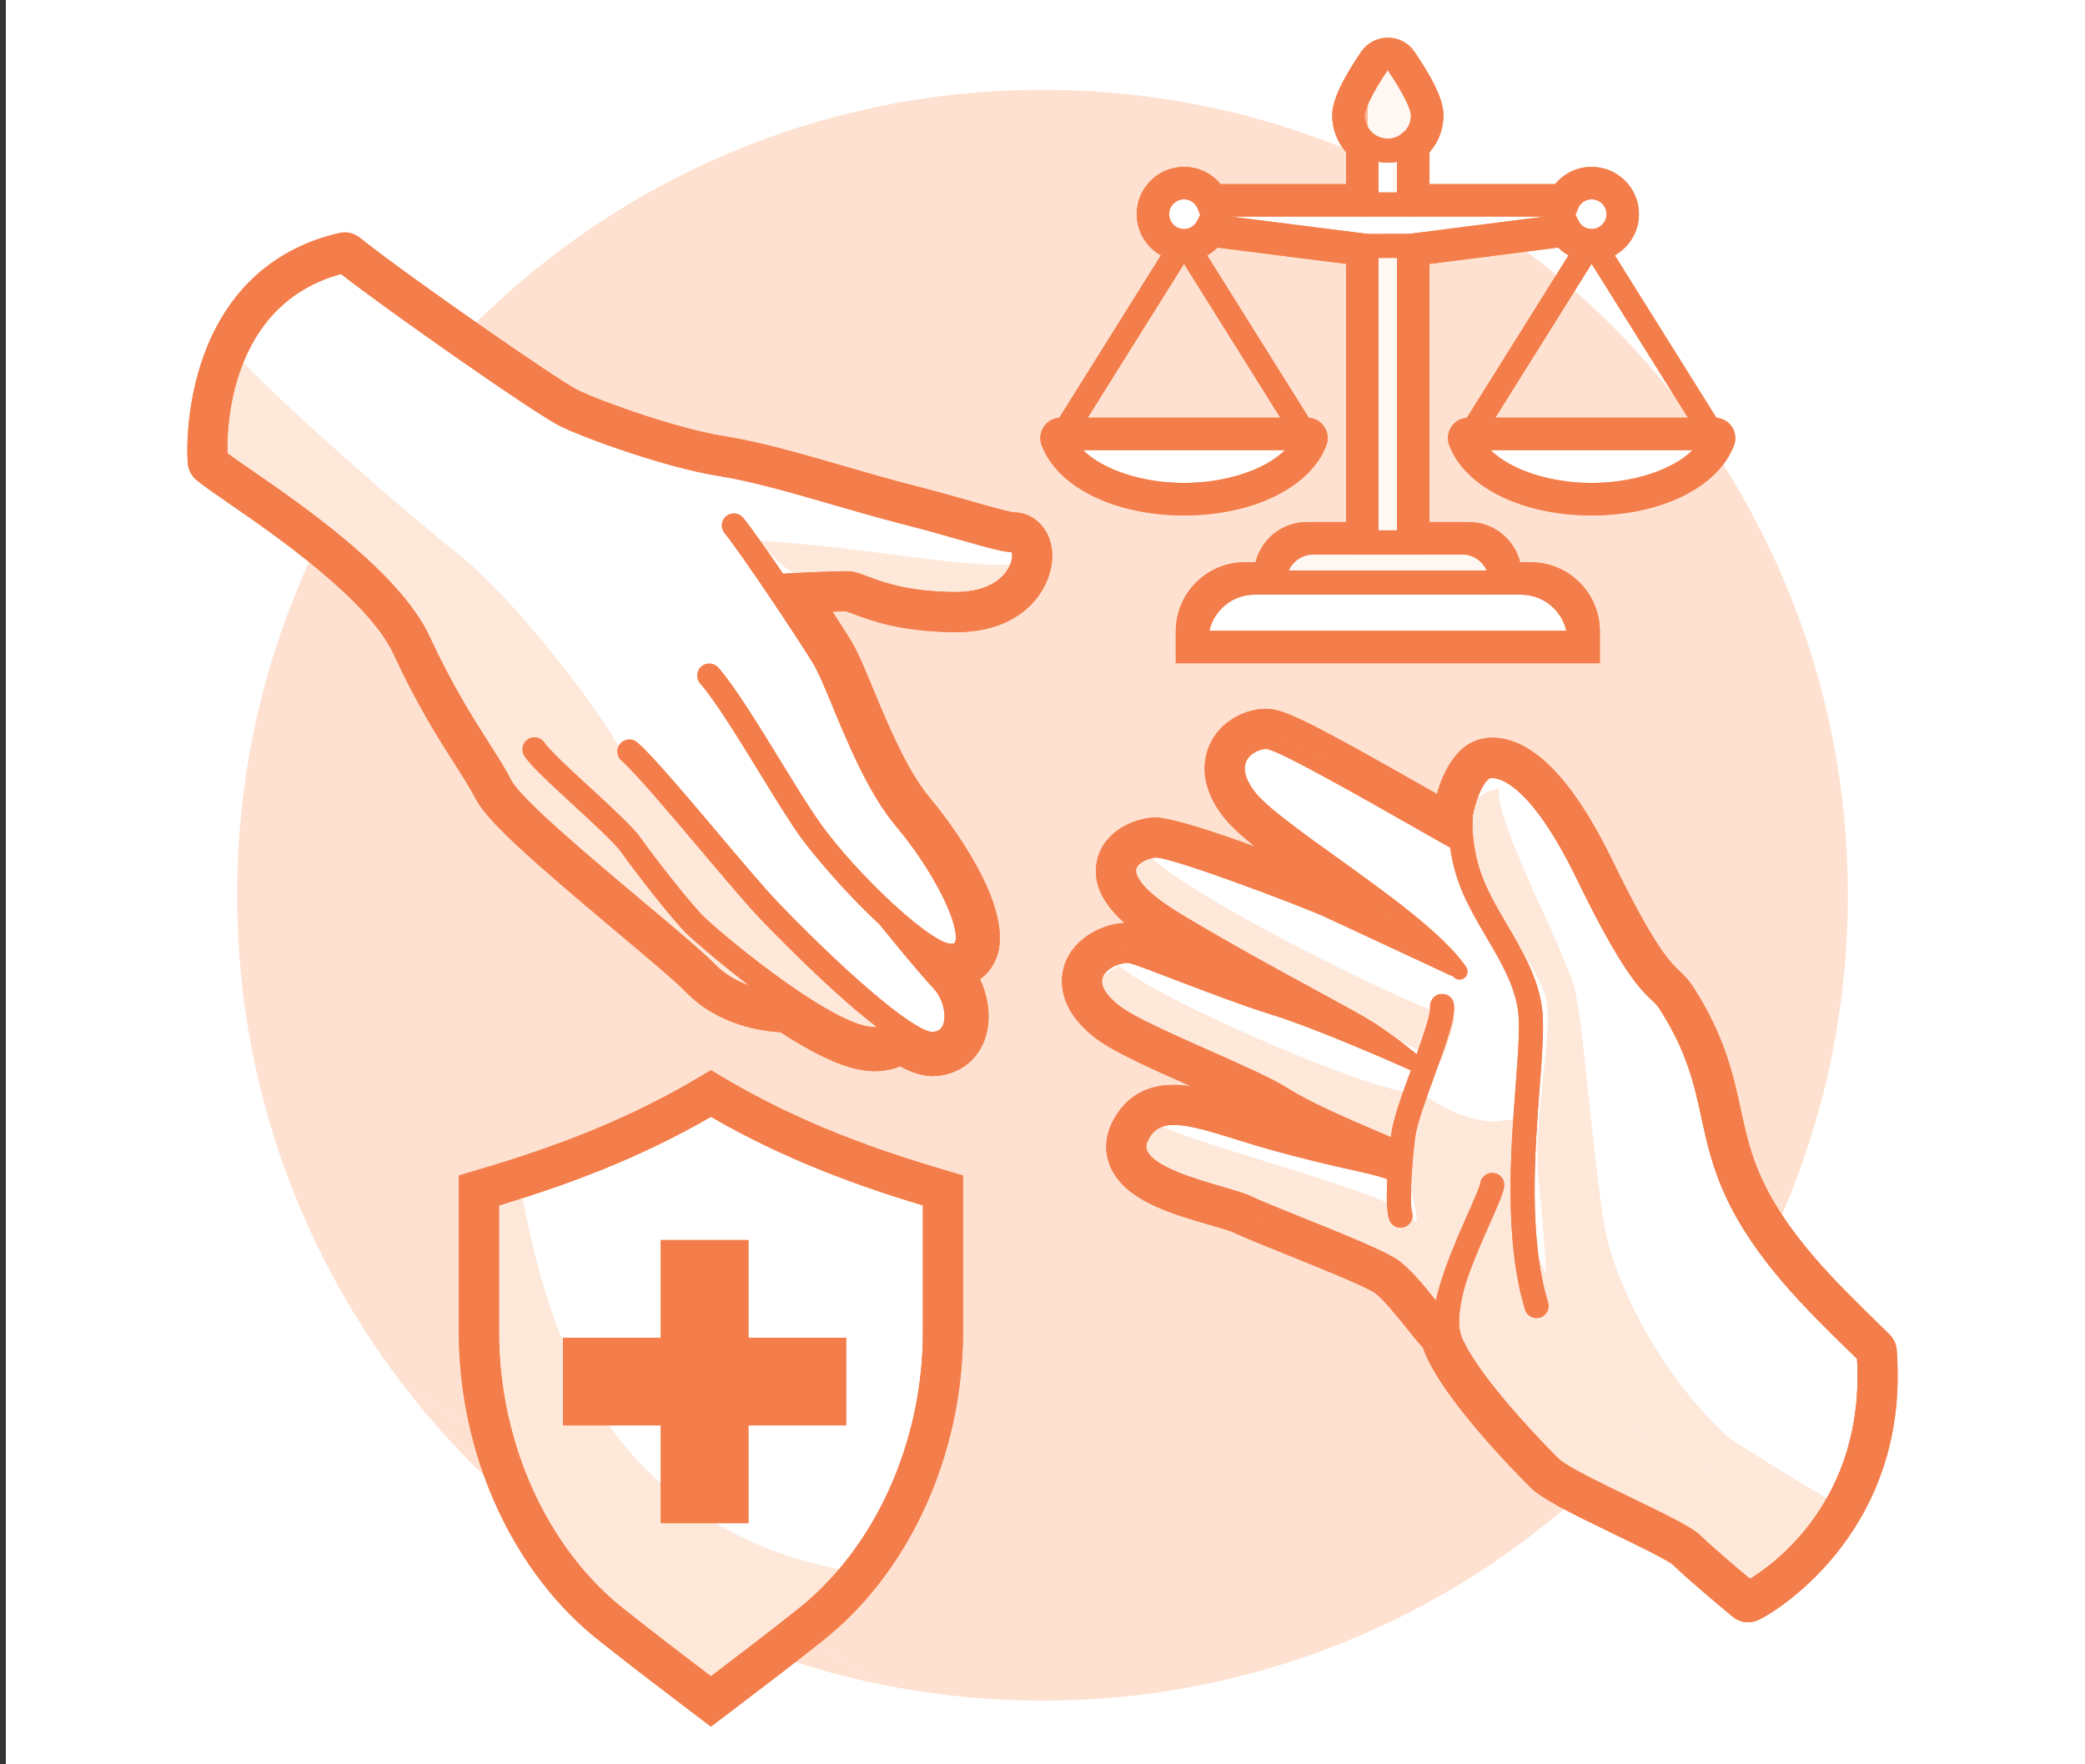 <?xml version="1.0" encoding="utf-8"?>
<!-- Generator: Adobe Illustrator 25.2.1, SVG Export Plug-In . SVG Version: 6.00 Build 0)  -->
<svg version="1.1" id="Layer_5_1_" xmlns="http://www.w3.org/2000/svg" xmlns:xlink="http://www.w3.org/1999/xlink" x="0px" y="0px"
	 viewBox="0 0 130 110" style="enable-background:new 0 0 130 110;" xml:space="preserve">
<rect x="0" y="0" width="130" height="110" fill="#333333" stroke="none"/>
<style type="text/css">
	.st0{fill-rule:evenodd;clip-rule:evenodd;fill:#FFFFFF;}
	.st1{fill:#FEE1D0;}
	.st2{fill:#FFFFFF;}
	.st3{fill:#FEE8DA;}
	.st4{fill:#F47E4B;}
	.st5{fill:#FAB592;}
	.st6{fill:#FFF7F2;}
	.st7{fill:#719FC4;}
	.st8{fill:#F89D74;}
</style>
<rect x="0.365" class="st0" width="130" height="110"/>
<path class="st1" d="M25.09,86.294c7.221,9.441,17.716,16.244,29.789,18.715"/>
<path class="st1" d="M54.879,105.008c3.269,0.669,6.653,1.02,10.12,1.02c27.732,0,50.214-22.481,50.214-50.214
	S92.731,5.601,64.999,5.601S14.785,28.082,14.785,55.815c0,11.462,3.84,22.027,10.305,30.479"/>
<path class="st2" d="M59.863,60.788c-0.264-0.283-0.587-0.651-0.927-1.047c0.281,0.13,0.553,0.237,0.803,0.289
	c0.31,0.065,0.592,0.064,0.838-0.016c0.463-0.15,0.781-0.484,0.917-0.966c0.544-1.909-1.969-6.017-3.926-8.323
	c-1.574-1.854-2.85-4.937-3.782-7.187c-0.516-1.246-0.923-2.23-1.286-2.822c-0.483-0.79-1.516-2.373-2.589-3.968
	c1.079-0.056,3.034-0.15,3.675-0.133c0.205,0.008,0.518,0.122,0.913,0.27c0.991,0.37,2.647,0.99,5.702,1.027
	c3.353,0.042,4.608-1.908,4.634-3.229c0.014-0.718-0.368-1.229-0.915-1.244c-0.489-0.014-1.537-0.312-2.984-0.725
	c-1.046-0.299-2.324-0.663-3.836-1.049c-1.309-0.334-2.74-0.748-4.124-1.15c-2.543-0.738-5.175-1.499-7.276-1.829
	c-3.094-0.479-7.959-2.222-9.583-3.008c-1.468-0.711-10.958-7.365-13.699-9.535l-0.193-0.153l-0.239,0.059
	c-8.639,2.156-8.071,12.396-8.064,12.5l0.015,0.222l0.174,0.138c0.346,0.274,0.937,0.681,1.686,1.198
	c3.173,2.186,9.078,6.254,10.821,10.014c1.455,3.135,2.728,5.132,3.752,6.736c0.535,0.838,0.996,1.562,1.348,2.246
	c0.644,1.256,4.038,4.162,8.409,7.832c2.016,1.693,3.757,3.155,4.456,3.877c1.092,1.13,2.486,1.641,3.588,1.871
	c0.799,0.167,1.438,0.186,1.7,0.185c1.659,1.111,3.362,2.058,4.683,2.334c0.331,0.069,0.637,0.097,0.914,0.075
	c0.748-0.069,1.145-0.311,1.357-0.55c0.667,0.426,1.263,0.725,1.735,0.824c0.143,0.03,0.276,0.042,0.396,0.035
	c0.824-0.05,1.44-0.482,1.733-1.217C61.118,63.293,60.763,61.754,59.863,60.788z"/>
<path class="st2" d="M117.506,84.462l-0.013-0.19l-0.852-0.835c-2.542-2.481-5.706-5.569-7.426-9.316
	c-0.778-1.695-1.087-3.121-1.415-4.631c-0.458-2.108-0.932-4.287-2.759-7.142c-0.204-0.319-0.418-0.52-0.644-0.734
	c-0.644-0.608-1.722-1.624-4.442-7.235c-3.758-7.744-6.395-6.918-6.645-6.809c-0.903,0.293-1.765,2.155-1.852,4.297
	c-0.58-0.323-1.342-0.757-2.218-1.255c-5.679-3.233-8.669-4.871-9.494-4.918c-0.735-0.033-1.714,0.382-2.166,1.24
	c-0.319,0.605-0.479,1.62,0.57,3.011c0.795,1.052,2.917,2.576,5.373,4.339c2.118,1.52,4.416,3.178,6.061,4.682
	c-2.067-0.964-5.013-2.334-5.838-2.715c-0.981-0.453-9.784-3.911-11.092-3.78c-0.613,0.067-1.833,0.468-2.059,1.5
	c-0.251,1.144,0.832,2.423,3.309,3.912c3.061,1.839,6.207,3.548,8.505,4.796c0.888,0.482,1.667,0.905,2.288,1.253
	c-1.501-0.611-3.105-1.228-4.392-1.632c-1.906-0.599-4.172-1.466-5.992-2.163c-1.362-0.521-2.438-0.933-2.905-1.054
	c-0.774-0.203-2.278,0.275-2.798,1.338c-0.276,0.564-0.469,1.718,1.347,3.117c0.955,0.736,3.416,1.828,5.797,2.885
	c1.862,0.827,3.786,1.682,4.658,2.23c1.566,0.985,3.725,1.911,5.63,2.728c0.549,0.236,1.072,0.46,1.545,0.67
	c-0.015,0.171-0.029,0.344-0.042,0.519c-0.576-0.212-1.301-0.38-2.33-0.61c-1.132-0.254-2.681-0.601-4.811-1.189
	c-0.832-0.229-1.612-0.472-2.335-0.697c-3.121-0.971-5.585-1.738-6.686,0.643c-0.228,0.496-0.238,1.004-0.026,1.467
	c0.647,1.418,3.217,2.163,5.283,2.761c0.719,0.209,1.341,0.388,1.649,0.538c0.55,0.267,1.758,0.754,3.158,1.317
	c2.257,0.909,5.067,2.04,5.81,2.541c0.711,0.481,1.622,1.619,2.355,2.533c0.47,0.588,0.878,1.093,1.22,1.431
	c0.028,0.117,0.038,0.248,0.079,0.355c1.043,2.722,5.725,7.434,6.256,7.962c0.636,0.635,2.666,1.614,4.814,2.652
	c1.705,0.823,3.639,1.757,4.071,2.179c1.019,0.994,3.32,2.897,3.417,2.977l0.255,0.211l0.295-0.153
	C110.1,99.446,118.222,95.092,117.506,84.462z"/>
<path class="st3" d="M38.302,46.082c-1.14-2.005-6.159-8.735-9.881-11.663c-3.043-2.393-9.967-8.44-13.468-12.013
	c-1.198,3.091-1.034,6.088-1.03,6.144l0.015,0.222l0.174,0.138c0.346,0.274,0.937,0.681,1.686,1.198
	c3.173,2.186,9.078,6.254,10.821,10.014c1.455,3.135,2.728,5.132,3.752,6.736c0.535,0.838,0.996,1.562,1.348,2.246
	c0.644,1.256,4.038,4.162,8.409,7.832c2.016,1.693,3.757,3.155,4.456,3.877c1.092,1.13,2.486,1.641,3.588,1.871
	c0.799,0.167,1.438,0.186,1.7,0.185c1.659,1.111,3.362,2.058,4.683,2.334c0.331,0.069,0.637,0.097,0.914,0.075
	c0.748-0.069,1.145-0.311,1.357-0.55C54.023,63.455,39.442,48.087,38.302,46.082z"/>
<path class="st3" d="M64.836,34.682c-1.614,1.483-9.768-0.543-17.413-0.959c2.245,3.228,4.758,2.583,4.758,2.583
	s5.474,2.097,6.909,2.238C60.525,38.685,64.396,38.232,64.836,34.682z"/>
<path class="st3" d="M95.425,76.862c-0.765-2.414-0.122-6.695-0.122-6.695s-0.056-0.562-1.754-0.284
	c-1.698,0.279-4.447-1.216-4.945-1.822c-1.311,0.874-16.798-5.882-18.831-7.863l-1.326,0.824c-0.06,0.625,0.198,1.505,1.511,2.516
	c0.955,0.736,3.416,1.828,5.797,2.885c1.862,0.827,3.786,1.682,4.658,2.23c1.566,0.985,3.725,1.911,5.63,2.728
	c0.549,0.236,1.072,0.46,1.545,0.67c-0.015,0.171-0.029,0.344-0.042,0.519c-0.576-0.212-1.301-0.38-2.33-0.61
	c-1.132-0.254-2.681-0.601-4.811-1.189c-0.832-0.229-1.612-0.472-2.335-0.697c-3.121-0.971-5.585-1.738-6.686,0.643
	c-0.228,0.496-0.238,1.004-0.026,1.467c0.647,1.418,3.217,2.163,5.283,2.761c0.719,0.209,1.341,0.388,1.649,0.538
	c0.55,0.267,1.758,0.754,3.158,1.317c2.257,0.909,5.067,2.04,5.81,2.541c0.711,0.481,1.622,1.619,2.355,2.533
	c0.47,0.588,0.878,1.093,1.22,1.431c0.028,0.117,0.038,0.248,0.079,0.355c1.043,2.722,5.725,7.434,6.256,7.962
	c0.636,0.635,2.666,1.614,4.814,2.652c1.705,0.823,3.639,1.757,4.071,2.179c0.535,0.521,1.418,1.289,2.155,1.916
	c1.125,0.159,2.184,0.238,3.154,0.218c1.084-0.831,2.629-2.271,3.908-4.384C96.612,83.498,96.167,79.202,95.425,76.862z"/>
<path class="st3" d="M93.467,49.159c-0.316,2.085,4.232,10.217,4.766,12.72s1.099,10.355,1.802,14.545
	c0.702,4.19,5.578,14.515,15.233,17.78l-4.182,0.124l-14.342-8.202c0,0-0.312-8.161-0.794-12.33
	c-0.482-4.168,1.053-9.587,0.376-11.769c-0.677-2.183-5.796-9.034-5.17-10.866S93.467,49.159,93.467,49.159z"/>
<path class="st3" d="M71.57,53.247c1.791,2.181,15.789,9.347,19.155,10.234c-0.548,2.174-0.933,2.693-0.933,2.693
	s-13.997-7.038-15.886-8.29c-1.889-1.252-3.602-3.091-3.602-3.091L71.57,53.247z"/>
<path class="st2" d="M87.545,72.571c0,0-13.83-3.743-15.614-2.582c2.319,1.341,15.262,4.506,16.125,5.927
	C88.919,77.337,87.545,72.571,87.545,72.571z"/>
<path class="st4" d="M59.426,60.327c-3.003,0-8.694-6.992-9.504-8.128c-0.713-0.999-1.605-2.455-2.551-3.996
	c-1.348-2.197-2.741-4.47-3.713-5.589c-0.271-0.313-0.238-0.787,0.075-1.058c0.312-0.271,0.785-0.239,1.058,0.075
	c1.053,1.213,2.479,3.539,3.858,5.789c0.932,1.519,1.812,2.953,2.493,3.91c2.277,3.195,7.219,7.841,8.319,7.498
	c0.048-0.016,0.072-0.024,0.1-0.119c0.311-1.094-1.476-4.58-3.677-7.173c-1.7-2.004-3.02-5.19-3.983-7.517
	c-0.476-1.148-0.886-2.139-1.197-2.648c-0.98-1.604-4.461-6.822-5.528-8.136c-0.262-0.321-0.212-0.794,0.109-1.055
	c0.319-0.26,0.793-0.213,1.055,0.109c1.122,1.381,4.62,6.625,5.644,8.299c0.373,0.609,0.784,1.601,1.304,2.857
	c0.926,2.235,2.193,5.296,3.742,7.121c1.992,2.349,4.543,6.555,3.975,8.554c-0.158,0.558-0.542,0.961-1.08,1.136
	C59.767,60.303,59.601,60.327,59.426,60.327z"/>
<path class="st4" d="M58.161,65.837c-2.049,0-6.922-4.591-10.675-8.471c-0.863-0.893-2.305-2.601-3.832-4.41
	c-1.88-2.228-4.012-4.752-4.906-5.538c-0.311-0.273-0.342-0.747-0.068-1.058c0.273-0.312,0.748-0.342,1.059-0.069
	c0.979,0.859,3.055,3.319,5.062,5.697c1.51,1.789,2.936,3.479,3.764,4.334c5.15,5.326,8.7,8.062,9.584,8.014
	c0.336-0.021,0.536-0.154,0.647-0.433c0.249-0.624-0.016-1.66-0.579-2.265c-1.184-1.271-3.412-4.047-3.506-4.165
	c-0.259-0.323-0.207-0.795,0.116-1.054c0.321-0.259,0.795-0.207,1.054,0.116c0.022,0.028,2.287,2.85,3.434,4.081
	c0.962,1.032,1.338,2.685,0.875,3.844c-0.327,0.818-1.038,1.318-1.951,1.374C58.213,65.836,58.187,65.837,58.161,65.837z"/>
<path class="st4" d="M54.55,65.533c-3.693,0-11.567-7.164-11.646-7.237c-0.996-0.943-3.401-4.084-4.208-5.217
	c-0.377-0.528-1.717-1.761-2.899-2.848c-1.674-1.539-2.718-2.515-3.1-3.099c-0.227-0.347-0.129-0.812,0.218-1.038
	c0.346-0.227,0.811-0.129,1.038,0.217c0.307,0.469,1.662,1.716,2.858,2.815c1.357,1.248,2.639,2.426,3.105,3.082
	c0.919,1.289,3.193,4.217,4.019,4.997c1.523,1.442,8.32,7.013,10.695,6.825c0.292-0.027,0.438-0.084,0.5-0.116
	c0.109-0.3,0.431-0.498,0.736-0.495c0.414,0.017,0.736,0.366,0.719,0.78c-0.005,0.119-0.097,1.166-1.826,1.326
	C54.691,65.53,54.621,65.533,54.55,65.533z M55.088,64.136c0,0.001,0,0.001,0,0.002C55.088,64.137,55.088,64.137,55.088,64.136z
	 M55.088,64.134C55.088,64.135,55.088,64.135,55.088,64.134C55.088,64.135,55.088,64.135,55.088,64.134z"/>
<path class="st4" d="M49.136,62.868c-0.641,0-3.409-0.117-5.284-2.056c-0.699-0.723-2.438-2.184-4.454-3.875
	c-4.371-3.67-7.767-6.578-8.411-7.833c-0.352-0.685-0.814-1.409-1.35-2.248c-1.023-1.604-2.297-3.6-3.75-6.734
	c-1.745-3.761-7.651-7.83-10.824-10.017c-0.748-0.515-1.338-0.921-1.684-1.195l-0.174-0.138l-0.015-0.222
	c-0.007-0.104-0.574-10.345,8.063-12.5l0.238-0.059l0.193,0.152c2.74,2.17,12.231,8.824,13.699,9.535
	c1.624,0.787,6.496,2.526,9.583,3.008c2.101,0.328,4.732,1.091,7.277,1.829c1.384,0.401,2.814,0.816,4.124,1.15
	c1.514,0.386,2.793,0.75,3.84,1.049c1.446,0.413,2.492,0.711,2.979,0.724c0.554,0.015,0.93,0.526,0.916,1.244
	c-0.025,1.307-1.254,3.23-4.528,3.23c-0.034,0-0.069,0-0.104,0c-3.057-0.039-4.713-0.658-5.703-1.027
	c-0.395-0.148-0.706-0.264-0.913-0.27c-0.9-0.02-4.377,0.17-4.411,0.172c-0.3,0.02-0.512-0.196-0.527-0.471
	c-0.016-0.275,0.195-0.512,0.471-0.527c0.146-0.008,3.563-0.195,4.493-0.174c0.375,0.01,0.756,0.152,1.238,0.333
	c0.988,0.37,2.482,0.928,5.364,0.964c0.031,0,0.062,0,0.093,0c2.296,0,3.097-1.081,3.336-1.55c0.222-0.435,0.213-0.793,0.166-0.928
	c-0.623-0.039-1.64-0.329-3.144-0.758c-1.04-0.296-2.31-0.659-3.812-1.042c-1.326-0.337-2.765-0.755-4.156-1.158
	c-2.516-0.729-5.116-1.483-7.153-1.801c-3.179-0.496-8.193-2.287-9.864-3.096c-1.514-0.733-10.628-7.11-13.687-9.497
	c-7.013,1.92-7.125,9.723-7.083,11.181c0.336,0.25,0.84,0.598,1.451,1.019c3.251,2.24,9.305,6.411,11.163,10.419
	c1.426,3.073,2.68,5.038,3.688,6.617c0.548,0.86,1.022,1.603,1.395,2.329c0.604,1.176,4.975,4.846,8.166,7.525
	c2.036,1.709,3.795,3.186,4.529,3.946c1.78,1.842,4.627,1.75,4.658,1.75c0.007,0,0.014,0,0.02,0c0.268,0,0.489,0.211,0.5,0.48
	c0.011,0.276-0.205,0.508-0.48,0.519C49.255,62.866,49.21,62.868,49.136,62.868z"/>
<path class="st4" d="M21.494,15.991l0.193,0.152c2.741,2.17,12.231,8.824,13.699,9.535c1.624,0.786,6.489,2.529,9.583,3.008
	c2.101,0.33,4.732,1.091,7.276,1.829c1.385,0.401,2.815,0.816,4.125,1.15c1.513,0.386,2.79,0.75,3.836,1.049
	c1.447,0.413,2.495,0.711,2.984,0.725c0.548,0.015,0.929,0.525,0.915,1.244c-0.026,1.307-1.254,3.23-4.527,3.23
	c-0.035,0-0.071,0-0.106-0.001c-3.054-0.037-4.71-0.657-5.702-1.027c-0.395-0.148-0.708-0.262-0.913-0.27
	c-0.052-0.001-0.112-0.002-0.179-0.002c-0.771,0-2.504,0.084-3.496,0.135c1.073,1.595,2.106,3.178,2.589,3.968
	c0.363,0.593,0.77,1.577,1.286,2.822c0.932,2.25,2.208,5.332,3.782,7.187c1.957,2.307,4.469,6.415,3.926,8.323
	c-0.137,0.482-0.454,0.816-0.917,0.966c-0.13,0.042-0.27,0.062-0.42,0.062c-0.133,0-0.273-0.016-0.419-0.046
	c-0.25-0.052-0.522-0.159-0.803-0.289c0.34,0.397,0.663,0.764,0.927,1.047c0.9,0.966,1.255,2.506,0.825,3.581
	c-0.293,0.735-0.909,1.167-1.733,1.217c-0.023,0.001-0.046,0.002-0.069,0.002c-0.101,0-0.21-0.013-0.327-0.037
	c-0.472-0.099-1.068-0.398-1.735-0.824c-0.212,0.239-0.609,0.481-1.357,0.55c-0.062,0.005-0.126,0.007-0.191,0.007
	c-0.225,0-0.466-0.029-0.723-0.082c-1.321-0.276-3.023-1.222-4.683-2.334c-0.003,0-0.006,0-0.009,0c-0.268,0-0.9-0.02-1.69-0.185
	c-1.101-0.23-2.496-0.741-3.588-1.871c-0.699-0.723-2.441-2.184-4.456-3.877c-4.371-3.669-7.765-6.576-8.409-7.832
	c-0.352-0.684-0.813-1.408-1.348-2.246c-1.024-1.604-2.297-3.601-3.752-6.736c-1.743-3.76-7.649-7.828-10.821-10.014
	c-0.749-0.516-1.34-0.924-1.686-1.198l-0.174-0.138l-0.015-0.222c-0.007-0.103-0.575-10.344,8.064-12.5L21.494,15.991
	 M21.494,14.491c-0.121,0-0.242,0.015-0.361,0.044l-0.239,0.059c-4.063,1.014-6.945,3.782-8.337,8.006
	c-1.051,3.188-0.863,6.028-0.861,6.056l0.014,0.213c0.028,0.422,0.232,0.813,0.563,1.076l0.174,0.138
	c0.387,0.306,0.995,0.726,1.766,1.257c2.84,1.957,8.743,6.024,10.314,9.412c1.499,3.231,2.802,5.272,3.848,6.912
	c0.513,0.804,0.957,1.498,1.279,2.125c0.713,1.39,3.285,3.682,8.779,8.294l0.058,0.049c1.875,1.575,3.646,3.063,4.284,3.723
	c1.097,1.136,2.605,1.93,4.359,2.297c0.609,0.127,1.143,0.182,1.535,0.204c1.973,1.288,3.561,2.047,4.847,2.316
	c0.362,0.076,0.708,0.114,1.03,0.114c0.106,0,0.209-0.004,0.31-0.012c0.474-0.044,0.896-0.141,1.266-0.291
	c0.521,0.275,0.977,0.45,1.401,0.538c0.218,0.046,0.431,0.069,0.634,0.069c0.054,0,0.107-0.002,0.16-0.005
	c1.395-0.084,2.53-0.891,3.036-2.158c0.466-1.165,0.345-2.631-0.252-3.876c0.532-0.376,0.921-0.927,1.109-1.591
	c0.996-3.496-4.011-9.451-4.225-9.703c-1.42-1.673-2.643-4.626-3.537-6.782c-0.549-1.325-0.973-2.35-1.396-3.04
	c-0.26-0.425-0.666-1.06-1.152-1.804c0.332-0.011,0.596-0.016,0.78-0.016l0.067,0.001c0.119,0.033,0.372,0.128,0.5,0.176
	c1.085,0.405,2.896,1.082,6.209,1.122l0.125,0.001c4.355,0,5.99-2.811,6.027-4.7c0.029-1.544-0.992-2.735-2.375-2.773
	c-0.321-0.014-1.539-0.362-2.613-0.668c-1.04-0.297-2.336-0.667-3.877-1.06c-1.277-0.325-2.686-0.734-4.05-1.129
	c-2.607-0.756-5.274-1.53-7.489-1.878c-2.892-0.448-7.642-2.14-9.163-2.876c-1.27-0.615-10.553-7.089-13.421-9.361l-0.193-0.152
	C22.158,14.603,21.829,14.491,21.494,14.491L21.494,14.491z"/>
<path class="st4" d="M91.003,61.073c-0.16,0-0.318-0.077-0.414-0.22c-1.271-1.884-4.738-4.373-7.797-6.568
	c-2.456-1.764-4.578-3.287-5.372-4.339c-1.049-1.391-0.889-2.405-0.569-3.011c0.451-0.856,1.428-1.263,2.165-1.239
	c0.786,0.036,3.811,1.682,9.484,4.912c1.039,0.592,1.938,1.103,2.537,1.433c0.241,0.133,0.33,0.437,0.197,0.679
	c-0.135,0.243-0.438,0.329-0.68,0.197c-0.602-0.331-1.505-0.845-2.549-1.439c-2.891-1.645-8.27-4.707-9.039-4.782
	c-0.39-0.008-0.989,0.247-1.231,0.707c-0.334,0.634,0.078,1.406,0.483,1.942c0.702,0.931,2.866,2.484,5.157,4.129
	c3.126,2.245,6.671,4.789,8.041,6.821c0.155,0.229,0.095,0.54-0.135,0.694C91.197,61.045,91.099,61.073,91.003,61.073z"/>
<path class="st4" d="M88.266,66.819c-0.113,0-0.227-0.038-0.32-0.116c-0.014-0.012-1.436-1.192-2.807-2.083
	c-0.569-0.37-1.845-1.063-3.461-1.94c-2.298-1.248-5.444-2.957-8.504-4.796c-2.478-1.489-3.561-2.769-3.31-3.912
	c0.227-1.032,1.446-1.433,2.06-1.5c1.328-0.141,10.11,3.326,11.092,3.779c1.226,0.566,7.14,3.32,7.886,3.672
	c0.249,0.118,0.356,0.416,0.238,0.666c-0.117,0.25-0.416,0.356-0.666,0.239c-0.744-0.352-6.652-3.103-7.878-3.668
	c-1.4-0.647-9.449-3.694-10.53-3.694c-0.012,0-0.023,0-0.034,0.001c-0.442,0.049-1.104,0.326-1.19,0.72
	c-0.051,0.234,0.003,1.13,2.849,2.84c3.041,1.828,6.176,3.531,8.466,4.774c1.698,0.923,2.926,1.59,3.528,1.98
	c1.422,0.924,2.842,2.104,2.902,2.153c0.212,0.177,0.24,0.492,0.064,0.704C88.552,66.757,88.41,66.819,88.266,66.819z"/>
<path class="st4" d="M87.08,72.104c-0.068,0-0.138-0.014-0.204-0.043c-0.478-0.213-1.007-0.44-1.563-0.679
	c-1.905-0.817-4.063-1.743-5.631-2.728c-0.87-0.548-2.793-1.402-4.653-2.228c-2.382-1.058-4.846-2.152-5.801-2.888
	c-1.815-1.399-1.624-2.553-1.348-3.117c0.52-1.063,2.032-1.538,2.798-1.339c0.467,0.122,1.542,0.533,2.902,1.054
	c1.821,0.697,4.089,1.564,5.996,2.164c3.34,1.05,8.825,3.529,9.057,3.634c0.252,0.114,0.363,0.41,0.249,0.662
	c-0.113,0.251-0.412,0.363-0.661,0.249c-0.057-0.025-5.663-2.56-8.945-3.591c-1.936-0.608-4.219-1.482-6.053-2.184
	c-1.279-0.489-2.384-0.912-2.797-1.02c-0.363-0.097-1.358,0.22-1.648,0.811c-0.33,0.674,0.523,1.47,1.061,1.885
	c0.86,0.663,3.377,1.78,5.597,2.766c1.979,0.879,3.849,1.709,4.78,2.295c1.5,0.944,3.62,1.854,5.491,2.656
	c0.562,0.24,1.096,0.47,1.578,0.685c0.252,0.112,0.365,0.408,0.253,0.66C87.454,71.994,87.271,72.104,87.08,72.104z"/>
<path class="st4" d="M87.335,76.306c-0.201,0-0.391-0.122-0.467-0.321c-0.295-0.769-0.078-3.621,0.128-5.238
	c0.12-0.944,0.704-2.549,1.27-4.101c0.524-1.438,1.242-3.408,1.148-3.85c-0.057-0.27,0.115-0.536,0.386-0.593
	c0.268-0.056,0.535,0.115,0.593,0.386c0.146,0.687-0.356,2.119-1.188,4.399c-0.546,1.5-1.111,3.051-1.217,3.884
	c-0.282,2.215-0.332,4.375-0.187,4.755c0.099,0.258-0.03,0.547-0.288,0.646C87.455,76.295,87.394,76.306,87.335,76.306z"/>
<path class="st4" d="M90.524,83.524c-0.122,0-0.245-0.044-0.341-0.134c-0.357-0.334-0.796-0.88-1.303-1.514
	c-0.731-0.915-1.643-2.053-2.355-2.534c-0.743-0.503-3.556-1.635-5.815-2.544c-1.396-0.562-2.603-1.047-3.152-1.314
	c-0.309-0.15-0.93-0.33-1.649-0.539c-2.064-0.598-4.635-1.343-5.282-2.761c-0.211-0.463-0.202-0.971,0.027-1.467
	c1.101-2.38,3.564-1.614,6.686-0.643c0.723,0.225,1.502,0.468,2.334,0.697c2.131,0.587,3.68,0.935,4.812,1.189
	c1.221,0.274,2.027,0.455,2.647,0.731c0.252,0.112,0.365,0.408,0.253,0.66c-0.113,0.252-0.409,0.366-0.661,0.253
	c-0.528-0.236-1.296-0.408-2.459-0.669c-1.141-0.256-2.704-0.607-4.857-1.201c-0.844-0.232-1.633-0.478-2.366-0.706
	c-3.203-0.997-4.778-1.41-5.479,0.107c-0.108,0.233-0.116,0.435-0.025,0.633c0.457,1.001,3.082,1.761,4.65,2.216
	c0.796,0.23,1.424,0.413,1.809,0.6c0.518,0.252,1.709,0.731,3.089,1.287c2.423,0.975,5.171,2.081,6.002,2.643
	c0.838,0.566,1.762,1.72,2.576,2.737c0.462,0.578,0.898,1.123,1.203,1.407c0.202,0.188,0.213,0.505,0.024,0.707
	C90.792,83.471,90.658,83.524,90.524,83.524z"/>
<path class="st4" d="M108.992,99.642l-0.255-0.211c-0.098-0.081-2.396-1.983-3.416-2.977c-0.433-0.421-2.367-1.355-4.073-2.179
	c-2.147-1.037-4.176-2.017-4.812-2.651c-0.53-0.529-5.213-5.241-6.255-7.963c-0.732-1.91,0.731-5.583,1.699-8.013
	c0.314-0.789,0.64-1.604,0.662-1.837c0.028-0.274,0.278-0.468,0.547-0.448c0.275,0.027,0.476,0.272,0.449,0.547
	c-0.036,0.356-0.274,0.968-0.729,2.109c-0.854,2.146-2.287,5.74-1.694,7.285c0.786,2.053,4.158,5.751,6.026,7.612
	c0.518,0.516,2.656,1.548,4.543,2.459c2.355,1.138,3.823,1.864,4.335,2.364c0.792,0.771,2.446,2.164,3.091,2.702
	c1.39-0.837,7.189-4.88,6.68-13.721l-0.577-0.565c-2.602-2.539-5.839-5.699-7.636-9.615c-0.823-1.794-1.159-3.34-1.484-4.836
	c-0.46-2.114-0.894-4.111-2.623-6.814c-0.138-0.215-0.277-0.347-0.488-0.546c-0.694-0.655-1.855-1.75-4.657-7.526
	c-3.316-6.839-5.397-6.308-5.42-6.3c-0.527,0.172-1.792,2.919-0.878,5.777c0.387,1.211,1.075,2.383,1.741,3.517
	c0.919,1.566,1.87,3.186,2.125,5.019c0.153,1.097,0.022,2.822-0.144,5.005c-0.299,3.93-0.707,9.312,0.536,13.449
	c0.08,0.265-0.07,0.543-0.335,0.623c-0.263,0.077-0.543-0.07-0.622-0.335c-1.297-4.315-0.881-9.805-0.576-13.812
	c0.154-2.04,0.288-3.801,0.15-4.792c-0.228-1.636-1.087-3.1-1.997-4.65c-0.693-1.181-1.411-2.402-1.832-3.719
	c-0.976-3.054,0.229-6.611,1.508-7.027c0.253-0.104,2.89-0.932,6.644,6.809c2.722,5.611,3.799,6.627,4.443,7.235
	c0.235,0.223,0.439,0.415,0.644,0.734c1.826,2.854,2.3,5.034,2.758,7.141c0.328,1.51,0.639,2.937,1.416,4.632
	c1.72,3.747,4.884,6.835,7.426,9.316l0.853,0.834l0.013,0.189c0.716,10.63-7.407,14.984-7.489,15.027L108.992,99.642z"/>
<path class="st4" d="M87.319,76.542c-0.297,0-0.572-0.173-0.685-0.468c-0.422-1.102,0.108-5.317,0.113-5.36
	c0.123-0.972,0.687-2.518,1.283-4.155c0.474-1.301,1.19-3.267,1.137-3.722c-0.047-0.398,0.223-0.792,0.618-0.856
	c0.395-0.062,0.768,0.164,0.851,0.556c0.16,0.755-0.325,2.145-1.196,4.536c-0.517,1.418-1.103,3.025-1.204,3.83
	c-0.271,2.126-0.329,4.24-0.199,4.639c0.126,0.387-0.073,0.819-0.457,0.955C87.494,76.528,87.406,76.542,87.319,76.542z"/>
<path class="st4" d="M95.805,82.177c-0.322,0-0.621-0.209-0.719-0.534c-1.31-4.359-0.891-9.875-0.585-13.903
	c0.153-2.025,0.286-3.774,0.151-4.738c-0.221-1.587-1.067-3.03-1.965-4.559c-0.7-1.192-1.425-2.426-1.854-3.769
	c-0.543-1.701-0.68-3.557-0.356-4.845c0.102-0.401,0.511-0.642,0.91-0.545c0.401,0.101,0.646,0.508,0.545,0.91
	c-0.251,1-0.118,2.617,0.331,4.023c0.378,1.184,1.029,2.292,1.718,3.466c0.933,1.587,1.896,3.229,2.158,5.111
	c0.156,1.124,0.024,2.86-0.143,5.058c-0.297,3.911-0.703,9.266,0.526,13.358c0.12,0.396-0.105,0.815-0.502,0.934
	C95.949,82.166,95.877,82.177,95.805,82.177z"/>
<path class="st4" d="M108.992,99.642l-0.255-0.211c-0.098-0.081-2.396-1.983-3.416-2.977c-0.433-0.421-2.367-1.355-4.073-2.179
	c-2.147-1.037-4.176-2.017-4.812-2.651c-0.459-0.458-4.521-4.545-5.951-7.295c-0.128-0.245-0.032-0.547,0.213-0.674
	c0.242-0.125,0.547-0.032,0.674,0.213c1.36,2.616,5.322,6.602,5.77,7.047c0.518,0.515,2.656,1.548,4.543,2.458
	c2.355,1.138,3.823,1.864,4.335,2.364c0.792,0.771,2.446,2.164,3.091,2.702c1.39-0.837,7.189-4.88,6.68-13.721l-0.577-0.565
	c-2.602-2.539-5.839-5.699-7.636-9.615c-0.823-1.794-1.159-3.34-1.484-4.836c-0.46-2.114-0.894-4.111-2.623-6.814
	c-0.138-0.215-0.277-0.347-0.488-0.546c-0.694-0.655-1.855-1.75-4.657-7.526c-3.316-6.839-5.397-6.308-5.42-6.3
	c-0.201,0.066-0.674,0.671-0.971,1.854c-0.068,0.267-0.336,0.43-0.607,0.363c-0.268-0.067-0.43-0.339-0.363-0.606
	c0.269-1.069,0.834-2.301,1.618-2.557c0.249-0.104,2.89-0.932,6.644,6.809c2.722,5.611,3.799,6.627,4.443,7.235
	c0.235,0.223,0.439,0.415,0.644,0.734c1.826,2.854,2.3,5.034,2.758,7.141c0.328,1.51,0.639,2.937,1.416,4.632
	c1.72,3.747,4.884,6.835,7.426,9.316l0.853,0.834l0.013,0.189c0.716,10.63-7.407,14.984-7.489,15.027L108.992,99.642z"/>
<path class="st4" d="M90.834,86.136c-0.267,0-0.521-0.142-0.651-0.396c-0.087-0.167-0.197-0.508-0.466-1.383
	c-0.077-0.252-0.142-0.464-0.168-0.535c-0.705-1.842,0.539-4.925,1.991-8.189c0.338-0.761,0.721-1.623,0.754-1.851
	c0.06-0.403,0.426-0.696,0.836-0.651c0.404,0.05,0.696,0.398,0.656,0.803c-0.041,0.414-0.313,1.041-0.876,2.308
	c-0.874,1.967-2.502,5.628-1.96,7.045c0.029,0.077,0.108,0.329,0.2,0.63c0.109,0.354,0.311,1.013,0.371,1.148
	c0.165,0.371,0.012,0.818-0.354,0.994C91.059,86.111,90.945,86.136,90.834,86.136z"/>
<path class="st4" d="M78.934,45.693c0.028,0,0.055,0.001,0.082,0.002c0.825,0.047,3.815,1.685,9.494,4.918
	c0.876,0.498,1.638,0.932,2.218,1.255c0.087-2.143,0.949-4.004,1.852-4.297c0.053-0.023,0.211-0.078,0.463-0.078
	c0.946,0,3.214,0.771,6.182,6.886c2.721,5.611,3.798,6.628,4.442,7.235c0.226,0.214,0.44,0.415,0.644,0.734
	c1.826,2.855,2.3,5.035,2.759,7.142c0.328,1.51,0.637,2.936,1.415,4.631c1.72,3.747,4.884,6.835,7.426,9.316l0.852,0.835l0.013,0.19
	c0.717,10.63-7.406,14.984-7.488,15.027l-0.295,0.153l-0.255-0.211c-0.097-0.08-2.398-1.984-3.417-2.977
	c-0.433-0.422-2.366-1.355-4.071-2.179c-2.148-1.037-4.177-2.017-4.814-2.652c-0.531-0.528-5.213-5.241-6.256-7.962
	c-0.041-0.107-0.051-0.238-0.079-0.355c-0.342-0.338-0.751-0.843-1.22-1.431c-0.733-0.914-1.643-2.052-2.355-2.533
	c-0.743-0.502-3.553-1.632-5.81-2.541c-1.4-0.563-2.608-1.049-3.158-1.317c-0.308-0.15-0.929-0.33-1.649-0.538
	c-2.066-0.598-4.636-1.343-5.283-2.761c-0.212-0.463-0.202-0.971,0.026-1.467c0.54-1.169,1.409-1.579,2.522-1.579
	c1.155,0,2.574,0.442,4.163,0.936c0.723,0.225,1.502,0.468,2.335,0.697c2.131,0.587,3.679,0.935,4.811,1.189
	c1.029,0.231,1.753,0.399,2.33,0.61c0.013-0.175,0.027-0.348,0.042-0.519c-0.473-0.21-0.995-0.435-1.545-0.67
	c-1.905-0.817-4.063-1.742-5.63-2.728c-0.871-0.548-2.796-1.403-4.658-2.23c-2.381-1.057-4.841-2.15-5.797-2.885
	c-1.816-1.399-1.624-2.553-1.347-3.117c0.442-0.903,1.594-1.384,2.405-1.384c0.144,0,0.277,0.015,0.394,0.046
	c0.467,0.121,1.543,0.533,2.905,1.054c1.821,0.696,4.086,1.564,5.992,2.163c1.287,0.404,2.891,1.021,4.392,1.632
	c-0.622-0.348-1.401-0.771-2.288-1.253c-2.297-1.248-5.444-2.957-8.505-4.796c-2.478-1.489-3.56-2.768-3.309-3.912
	c0.226-1.032,1.446-1.433,2.059-1.5c0.024-0.002,0.051-0.004,0.081-0.004c1.553,0,10.048,3.339,11.011,3.783
	c0.825,0.381,3.771,1.751,5.838,2.715c-1.645-1.504-3.943-3.161-6.061-4.682c-2.457-1.764-4.579-3.287-5.373-4.339
	c-1.049-1.391-0.889-2.405-0.57-3.011C77.285,46.109,78.21,45.693,78.934,45.693 M78.934,44.193
	C78.934,44.193,78.934,44.193,78.934,44.193c-1.163,0-2.669,0.632-3.411,2.043c-0.427,0.809-0.904,2.485,0.7,4.612
	c0.439,0.581,1.137,1.224,2.031,1.94c-2.548-0.932-5.245-1.82-6.248-1.82c-0.085,0-0.162,0.004-0.231,0.011
	c-1.43,0.157-3.017,1.043-3.374,2.672c-0.337,1.536,0.532,2.84,1.714,3.891c-1.297,0.062-2.897,0.822-3.581,2.22
	c-0.3,0.612-1.058,2.779,1.779,4.965c1.076,0.829,3.43,1.881,5.944,2.997c-0.371-0.055-0.731-0.086-1.08-0.086
	c-2.275,0-3.368,1.332-3.884,2.45c-0.412,0.895-0.422,1.859-0.029,2.719c0.932,2.045,3.747,2.86,6.23,3.579
	c0.549,0.159,1.219,0.353,1.41,0.446c0.567,0.276,1.608,0.698,3.255,1.36c1.865,0.751,4.923,1.983,5.53,2.393
	c0.519,0.351,1.419,1.473,2.014,2.215c0.386,0.483,0.719,0.895,1.024,1.233c0.015,0.052,0.034,0.108,0.055,0.165
	c1.135,2.963,5.696,7.591,6.599,8.489c0.775,0.773,2.488,1.62,5.219,2.939c1.237,0.598,3.302,1.595,3.7,1.924
	c1.05,1.025,3.386,2.956,3.485,3.038l0.254,0.21c0.275,0.227,0.614,0.344,0.956,0.344c0.235,0,0.472-0.055,0.69-0.168l0.295-0.153
	c0.099-0.052,9.073-4.912,8.294-16.46l-0.013-0.189c-0.025-0.368-0.184-0.713-0.447-0.971l-0.852-0.835
	c-2.455-2.396-5.508-5.375-7.112-8.87c-0.71-1.547-0.989-2.833-1.312-4.323c-0.464-2.134-0.99-4.551-2.961-7.632
	c-0.304-0.474-0.622-0.775-0.878-1.016c-0.533-0.503-1.523-1.437-4.123-6.799c-2.49-5.131-5.024-7.732-7.532-7.732
	c-0.451,0-0.788,0.096-0.983,0.17c-1.217,0.429-2.034,1.796-2.467,3.34c-0.11-0.062-0.222-0.126-0.335-0.191
	c-7.283-4.146-9.085-5.054-10.156-5.114C79.034,44.194,78.984,44.193,78.934,44.193L78.934,44.193L78.934,44.193z"/>
<path class="st2" d="M98.481,40.079H74.582v-0.112c0-2.011,1.631-3.642,3.642-3.642h16.615c2.011,0,3.642,1.631,3.642,3.642V40.079z
	"/>
<path class="st5" d="M91.172,33.819H81.89c-1.343,0-2.432,1.089-2.432,2.432v0.074h14.145v-0.074
	C93.604,34.908,92.515,33.819,91.172,33.819z"/>
<path class="st6" d="M81.023,35.597h9.132c1.043,0,1.937,0.638,2.314,1.544l1.134-0.816c0-1.384-1.122-2.506-2.506-2.506h-9.132
	c-1.132,0-2.479,1.566-2.791,2.596C79.633,35.913,80.29,35.597,81.023,35.597z"/>
<line class="st7" x1="87.857" y1="12.749" x2="87.857" y2="9.133"/>
<line class="st7" x1="85.205" y1="9.133" x2="85.205" y2="12.749"/>
<path class="st5" d="M88.727,7.198c0-0.792-0.936-2.301-1.586-3.254c-0.293-0.429-0.927-0.429-1.22,0
	c-0.65,0.952-1.586,2.462-1.586,3.254c0,1.213,0.983,2.196,2.196,2.196C87.744,9.394,88.727,8.411,88.727,7.198z"/>
<path class="st6" d="M87.141,3.944c-0.293-0.429-0.927-0.429-1.22,0c-0.152,0.223-0.32,0.478-0.488,0.745
	c0.243-0.011-0.044,0.704-0.069,0.975c-0.628,6.74,2.299,1.804,2.299,2.596c0,0.331-0.792,1.299-0.923,1.581
	c0.75-0.349,1.986-1.762,1.986-2.644C88.727,6.406,87.791,4.897,87.141,3.944z"/>
<path class="st2" d="M99.239,11.676c-0.712,0-1.317,0.446-1.56,1.072H75.384c-0.243-0.626-0.848-1.072-1.56-1.072
	c-0.926,0-1.677,0.751-1.677,1.677c0,0.926,0.751,1.677,1.677,1.677c0.665,0,1.235-0.39,1.506-0.951l9.876,1.254h2.651l9.876-1.254
	c0.271,0.561,0.841,0.951,1.506,0.951c0.926,0,1.677-0.751,1.677-1.677C100.916,12.427,100.165,11.676,99.239,11.676z"/>
<path class="st2" d="M85.205,33.819h2.651V15.333h-2.651V33.819z M85.424,9.133v3.615h2.432V9.133H85.424z"/>
<path class="st6" d="M86.824,9.133v3.615h1.033V9.133H86.824z M86.03,33.819h1.827V15.333H86.03V33.819z"/>
<path class="st8" d="M91.553,27.313c0.769,2.028,3.916,3.548,7.685,3.548s6.916-1.52,7.685-3.548H91.553z"/>
<path class="st8" d="M66.138,27.313c0.769,2.028,3.916,3.548,7.685,3.548c3.77,0,6.916-1.52,7.685-3.548H66.138z"/>
<path class="st2" d="M106.903,27.313H91.575c1.763,1.077,4.486,4.285,7.613,4.285C102.315,31.598,105.141,28.39,106.903,27.313z"/>
<path class="st2" d="M81.5,27.313H66.148c1.765,1.077,4.317,3.714,7.449,3.714C76.73,31.027,79.734,28.39,81.5,27.313z"/>
<path class="st4" d="M99.23,40.829H73.832v-0.861c0-2.422,1.97-4.392,4.392-4.392h16.615c2.422,0,4.392,1.97,4.392,4.392V40.829z
	 M75.403,39.329h22.256c-0.291-1.289-1.445-2.253-2.82-2.253H78.223C76.848,37.075,75.694,38.04,75.403,39.329z"/>
<path class="st4" d="M93.603,37.075H78.709v-0.75c0-1.829,1.428-3.256,3.182-3.256h9.281c1.754,0,3.182,1.428,3.182,3.182v0.75
	L93.603,37.075z M80.35,35.575h12.349c-0.268-0.605-0.852-1.006-1.527-1.006H81.89C81.203,34.569,80.611,34.983,80.35,35.575z"/>
<path class="st4" d="M87.857,13.498c-0.414,0-0.75-0.336-0.75-0.75V9.133c0-0.414,0.336-0.75,0.75-0.75s0.75,0.336,0.75,0.75v3.615
	C88.607,13.163,88.271,13.498,87.857,13.498z"/>
<path class="st4" d="M88.607,34.569h-4.151V15.333c0-0.414,0.336-0.75,0.75-0.75s0.75,0.336,0.75,0.75v17.736h1.151V15.333
	c0-0.414,0.336-0.75,0.75-0.75s0.75,0.336,0.75,0.75V34.569z"/>
<path class="st4" d="M85.206,13.498c-0.414,0-0.75-0.336-0.75-0.75V9.133c0-0.414,0.336-0.75,0.75-0.75s0.75,0.336,0.75,0.75v3.615
	C85.956,13.163,85.62,13.498,85.206,13.498z"/>
<path class="st4" d="M86.531,10.144c-1.624,0-2.945-1.321-2.945-2.946c0-0.288,0-1.163,1.717-3.677
	c0.276-0.406,0.735-0.648,1.228-0.648h0.001c0.492,0,0.952,0.242,1.229,0.648c1.716,2.517,1.716,3.39,1.716,3.677
	C89.476,8.823,88.155,10.144,86.531,10.144z M86.521,4.367c-1.055,1.574-1.436,2.509-1.436,2.832c0,0.797,0.648,1.446,1.445,1.446
	s1.445-0.648,1.445-1.446C87.976,6.876,87.595,5.942,86.521,4.367z"/>
<path class="st4" d="M85.206,16.083l-9.502-1.201c-0.454,0.564-1.135,0.898-1.88,0.898c-1.339,0-2.428-1.089-2.428-2.427
	s1.089-2.427,2.428-2.427c0.823,0,1.567,0.408,2.011,1.072h21.393c0.444-0.665,1.188-1.072,2.012-1.072
	c1.338,0,2.427,1.089,2.427,2.427s-1.089,2.427-2.427,2.427c-0.745,0-1.427-0.334-1.88-0.898l-9.407,1.194L85.206,16.083z
	 M76.712,13.498l8.589,1.09l2.557-0.006l8.5-1.084H76.712z M98.234,13.39l0.175,0.363c0.156,0.325,0.475,0.527,0.83,0.527
	c0.511,0,0.927-0.416,0.927-0.927s-0.416-0.927-0.927-0.927c-0.383,0-0.722,0.233-0.861,0.594L98.234,13.39z M73.824,12.426
	c-0.512,0-0.928,0.416-0.928,0.927s0.416,0.927,0.928,0.927c0.354,0,0.673-0.202,0.831-0.528l0.174-0.36l-0.145-0.372
	C74.545,12.659,74.207,12.426,73.824,12.426z"/>
<path class="st4" d="M99.239,31.611c-4.038,0-7.487-1.658-8.387-4.033c-0.088-0.23-0.056-0.489,0.084-0.692
	c0.14-0.203,0.371-0.324,0.617-0.324h15.371c0.246,0,0.478,0.121,0.617,0.324c0.14,0.203,0.172,0.461,0.084,0.692
	C106.725,29.953,103.276,31.611,99.239,31.611z M92.943,28.063c1.223,1.217,3.659,2.048,6.296,2.048
	c2.636,0,5.072-0.831,6.296-2.048H92.943z"/>
<path class="st4" d="M106.926,28.063c-0.25,0-0.494-0.125-0.637-0.352l-7.05-11.266l-7.05,11.266
	c-0.22,0.351-0.684,0.458-1.033,0.238c-0.352-0.22-0.458-0.683-0.238-1.034l7.686-12.282c0.273-0.438,0.998-0.438,1.271,0
	l7.686,12.282c0.22,0.351,0.113,0.814-0.238,1.034C107.199,28.026,107.061,28.063,106.926,28.063z"/>
<path class="st4" d="M73.824,31.611c-4.038,0-7.487-1.658-8.387-4.033c-0.088-0.23-0.056-0.489,0.084-0.692
	c0.14-0.203,0.371-0.324,0.617-0.324H81.51c0.246,0,0.478,0.121,0.617,0.324c0.14,0.203,0.172,0.461,0.084,0.692
	C81.31,29.953,77.861,31.611,73.824,31.611z M67.528,28.063c1.223,1.217,3.659,2.048,6.296,2.048c2.636,0,5.072-0.831,6.296-2.048
	H67.528z"/>
<path class="st4" d="M81.511,28.063c-0.25,0-0.494-0.125-0.637-0.352l-7.05-11.266l-7.05,11.266
	c-0.22,0.351-0.683,0.458-1.033,0.238c-0.352-0.22-0.458-0.683-0.238-1.034l7.686-12.282c0.273-0.438,0.998-0.438,1.271,0
	l7.686,12.282c0.22,0.351,0.113,0.814-0.238,1.034C81.784,28.026,81.646,28.063,81.511,28.063z"/>
<path class="st4" d="M98.878,40.476H74.185v-1.112c0-1.894,1.541-3.435,3.435-3.435h1.441v-0.081c0-1.337,1.088-2.425,2.426-2.425
	h3.321V15.681l-9.268-1.175c-0.383,0.579-1.02,0.921-1.717,0.921c-1.144,0-2.074-0.93-2.074-2.074s0.931-2.074,2.074-2.074
	c0.762,0,1.448,0.409,1.812,1.072h9.173V9.133c0,0,0,0,0-0.001c-0.554-0.493-0.869-1.194-0.869-1.934
	c0-0.698,0.557-1.868,1.654-3.477c0.211-0.31,0.562-0.495,0.938-0.495s0.727,0.185,0.938,0.495c1.099,1.61,1.655,2.78,1.655,3.477
	c0,0.74-0.316,1.441-0.87,1.935v0v3.219h9.173c0.363-0.664,1.05-1.072,1.812-1.072c1.144,0,2.074,0.93,2.074,2.074
	s-0.931,2.074-2.074,2.074c-0.697,0-1.334-0.343-1.717-0.921l-9.268,1.177v17.739h3.321c1.338,0,2.426,1.088,2.426,2.425v0.081
	h1.441c1.895,0,3.436,1.541,3.436,3.435V40.476z M74.435,40.226h24.192v-0.862c0-1.756-1.429-3.185-3.186-3.185h-1.691v-0.331
	c0-1.199-0.976-2.175-2.176-2.175h-3.571v-18.21l0.109-0.014l9.535-1.211l0.042,0.069c0.332,0.545,0.911,0.87,1.548,0.87
	c1.006,0,1.824-0.818,1.824-1.824s-0.818-1.824-1.824-1.824c-0.692,0-1.314,0.384-1.625,1.003l-0.034,0.069h-9.575l-0.013-3.54
	l0.048-0.074c0.53-0.447,0.835-1.1,0.835-1.79c0-0.646-0.542-1.769-1.612-3.336c-0.164-0.242-0.438-0.386-0.73-0.386
	s-0.566,0.144-0.73,0.386c-1.069,1.567-1.611,2.689-1.611,3.336c0,0.691,0.305,1.344,0.835,1.791l0.06,0.05l-0.018,0.075
	l-0.008,3.489h-9.575l-0.034-0.069c-0.311-0.619-0.933-1.003-1.625-1.003c-1.006,0-1.824,0.818-1.824,1.824s0.818,1.824,1.824,1.824
	c0.637,0,1.216-0.325,1.548-0.87l0.042-0.069l9.645,1.222v18.212h-3.571c-1.2,0-2.176,0.976-2.176,2.175v0.331H77.62
	c-1.756,0-3.185,1.429-3.185,3.185V40.226z M99.239,31.258c-3.895,0-7.207-1.564-8.057-3.804c-0.047-0.121-0.03-0.258,0.045-0.366
	c0.073-0.107,0.195-0.171,0.326-0.171h15.371c0.131,0,0.253,0.064,0.326,0.172l0.001,0c0.072,0.107,0.089,0.244,0.044,0.365
	C106.446,29.693,103.134,31.258,99.239,31.258z M91.553,27.166c-0.048,0-0.094,0.024-0.121,0.063
	c-0.027,0.04-0.033,0.09-0.017,0.135c0.813,2.146,4.03,3.644,7.823,3.644s7.01-1.498,7.822-3.643
	c0.017-0.044,0.011-0.095-0.016-0.135c-0.028-0.04-0.073-0.063-0.121-0.063H91.553z M73.824,31.258
	c-3.895,0-7.207-1.564-8.057-3.804c-0.047-0.121-0.03-0.258,0.045-0.366c0.073-0.107,0.195-0.171,0.326-0.171H81.51
	c0.131,0,0.253,0.064,0.326,0.172c0.073,0.108,0.09,0.244,0.045,0.365v0C81.031,29.693,77.719,31.258,73.824,31.258z M66.138,27.166
	c-0.048,0-0.094,0.024-0.121,0.063c-0.027,0.04-0.033,0.09-0.017,0.135c0.813,2.146,4.03,3.644,7.823,3.644s7.009-1.498,7.822-3.643
	l0,0c0.017-0.045,0.011-0.096-0.017-0.136c-0.026-0.039-0.072-0.063-0.12-0.063H66.138z"/>
<path class="st4" d="M86.531,3.351c0.334,0,0.646,0.165,0.834,0.44c1.084,1.589,1.633,2.735,1.633,3.407
	c0,0.756-0.343,1.433-0.88,1.886c0.003,0.017,0.01,0.032,0.01,0.049v3.344h9.374c0.329-0.657,0.992-1.072,1.736-1.072
	c1.074,0,1.949,0.874,1.949,1.949s-0.874,1.949-1.949,1.949c-0.684,0-1.302-0.352-1.655-0.93l-9.455,1.2v17.975h3.446
	c1.269,0,2.301,1.032,2.301,2.301v0.206h1.567c1.825,0,3.31,1.485,3.31,3.31v0.987H74.31v-0.987c0-1.825,1.485-3.31,3.31-3.31h1.567
	v-0.206c0-1.269,1.032-2.301,2.301-2.301h3.446V15.57l-9.455-1.198c-0.353,0.579-0.971,0.93-1.655,0.93
	c-1.074,0-1.949-0.874-1.949-1.949s0.874-1.949,1.949-1.949c0.744,0,1.407,0.415,1.737,1.072h9.374V9.133
	c0-0.017,0.007-0.033,0.01-0.049c-0.537-0.453-0.88-1.13-0.88-1.886c0-0.672,0.55-1.818,1.633-3.407
	C85.885,3.516,86.197,3.351,86.531,3.351 M106.924,27.041c0.089,0,0.173,0.044,0.224,0.117c0.051,0.073,0.062,0.167,0.03,0.25
	c-0.831,2.192-4.096,3.724-7.939,3.724c-3.843,0-7.108-1.531-7.939-3.724c-0.032-0.083-0.02-0.177,0.03-0.25
	c0.051-0.074,0.134-0.117,0.224-0.117H106.924 M81.509,27.041c0.089,0,0.173,0.044,0.224,0.117c0.051,0.073,0.062,0.167,0.03,0.25
	c-0.831,2.192-4.096,3.724-7.939,3.724c-3.843,0-7.108-1.531-7.939-3.724c-0.032-0.083-0.02-0.177,0.03-0.25
	c0.051-0.074,0.134-0.117,0.224-0.117H81.509 M86.531,2.351c-0.666,0-1.286,0.328-1.661,0.877c-1.619,2.375-1.807,3.403-1.807,3.97
	c0,0.852,0.312,1.664,0.87,2.294v1.985h-7.837c-0.551-0.673-1.376-1.072-2.273-1.072c-1.626,0-2.949,1.323-2.949,2.949
	c0,1.626,1.323,2.949,2.949,2.949c0.799,0,1.541-0.316,2.086-0.868l8.024,1.017v16.096h-2.446c-1.546,0-2.848,1.069-3.204,2.506
	H77.62c-2.377,0-4.31,1.933-4.31,4.31v0.987v1h1h24.442h1v-1v-0.987c0-2.376-1.933-4.31-4.31-4.31h-0.663
	c-0.356-1.438-1.658-2.506-3.204-2.506h-2.446V16.454l8.024-1.019c0.545,0.552,1.287,0.867,2.086,0.867
	c1.626,0,2.949-1.323,2.949-2.949c0-1.626-1.323-2.949-2.949-2.949c-0.897,0-1.722,0.399-2.273,1.072h-7.837V9.492
	c0.558-0.63,0.87-1.442,0.87-2.294c0-0.567-0.187-1.595-1.807-3.97C87.817,2.679,87.197,2.351,86.531,2.351L86.531,2.351z
	 M106.924,26.041H91.553c-0.419,0-0.81,0.206-1.047,0.551c-0.237,0.343-0.29,0.782-0.141,1.174c0.99,2.611,4.557,4.367,8.874,4.367
	c4.317,0,7.884-1.756,8.875-4.369c0.148-0.39,0.095-0.829-0.143-1.173C107.735,26.247,107.343,26.041,106.924,26.041L106.924,26.041
	z M81.509,26.041H66.138c-0.419,0-0.811,0.206-1.048,0.551c-0.237,0.342-0.29,0.781-0.141,1.173
	c0.991,2.612,4.557,4.368,8.874,4.368c4.317,0,7.884-1.756,8.874-4.369c0.149-0.389,0.095-0.829-0.143-1.173
	C82.32,26.247,81.928,26.041,81.509,26.041L81.509,26.041z"/>
<path class="st2" d="M29.861,74.224c0,2.919,0,5.838,0,8.758c-0.019,7.054,3.018,14.265,8.417,18.44
	c2.021,1.606,4.04,3.132,6.049,4.658c2.009-1.526,4.028-3.052,6.049-4.658c5.399-4.175,8.436-11.386,8.417-18.44
	c0-2.919,0-5.838,0-8.758c-4.554-1.341-9.465-3.053-14.465-6.043C39.327,71.171,34.415,72.883,29.861,74.224z"/>
<path class="st3" d="M53.714,98.087c-18.436-2.831-20.196-19.55-21.415-24.616c-0.822,0.264-1.637,0.517-2.438,0.753v8.758
	c-0.019,7.054,3.019,14.264,8.417,18.44c2.021,1.606,4.04,3.132,6.049,4.658c2.009-1.526,4.028-3.052,6.049-4.658
	C51.619,100.46,52.73,99.331,53.714,98.087z"/>
<path class="st4" d="M44.327,107.649l-1.318-1.001c-1.802-1.368-3.665-2.783-5.508-4.248c-5.499-4.252-8.91-11.698-8.89-19.422
	v-9.689l0.896-0.264c4.173-1.229,9.121-2.893,14.178-5.917l0.642-0.384l0.642,0.384c5.057,3.024,10.005,4.688,14.178,5.917
	l0.896,0.264v9.692c0.021,7.72-3.391,15.166-8.902,19.429c-1.83,1.455-3.693,2.87-5.495,4.238L44.327,107.649z M31.111,75.156v7.826
	c-0.019,6.967,3.021,13.653,7.932,17.451c1.769,1.405,3.554,2.763,5.284,4.077c1.73-1.314,3.516-2.671,5.271-4.067
	c4.924-3.809,7.963-10.494,7.944-17.458v-7.829c-3.949-1.194-8.507-2.804-13.216-5.525C39.618,72.352,35.06,73.961,31.111,75.156z"
	/>
<rect x="41.198" y="77.312" class="st4" width="5.466" height="17.653"/>
<rect x="41.198" y="77.312" transform="matrix(6.123234e-17 -1 1 6.123234e-17 -42.207 130.069)" class="st4" width="5.466" height="17.653"/>
<path class="st4" d="M63.23,31.939c-0.321-0.014-1.539-0.362-2.613-0.668c-1.04-0.297-2.336-0.667-3.877-1.06
	c-1.277-0.325-2.686-0.734-4.05-1.129c-2.607-0.756-5.274-1.53-7.489-1.878c-2.892-0.448-7.642-2.141-9.163-2.876
	c-1.27-0.615-10.553-7.089-13.421-9.361l-0.193-0.152c-0.268-0.212-0.597-0.324-0.931-0.324c-0.121,0-0.242,0.015-0.361,0.044
	l-0.239,0.059c-4.063,1.014-6.945,3.782-8.337,8.006c-1.051,3.188-0.863,6.028-0.861,6.056l0.014,0.213
	c0.028,0.422,0.232,0.813,0.563,1.076l0.174,0.138c0.387,0.306,0.995,0.726,1.766,1.257c2.84,1.957,8.743,6.024,10.314,9.412
	c1.499,3.231,2.802,5.272,3.848,6.912c0.513,0.804,0.957,1.498,1.279,2.125c0.713,1.39,3.285,3.682,8.779,8.294l0.058,0.049
	c1.875,1.575,3.646,3.063,4.284,3.723c1.097,1.136,2.605,1.93,4.359,2.297c0.609,0.127,1.143,0.182,1.535,0.204
	c1.973,1.288,3.561,2.047,4.847,2.316c0.362,0.076,0.708,0.114,1.03,0.114c0.106,0,0.209-0.004,0.31-0.012
	c0.474-0.044,0.896-0.141,1.266-0.291c0.521,0.275,0.977,0.45,1.401,0.538c0.218,0.046,0.431,0.069,0.634,0.069
	c0.054,0,0.107-0.002,0.16-0.005c1.395-0.084,2.53-0.891,3.036-2.158c0.466-1.165,0.345-2.631-0.252-3.876
	c0.532-0.376,0.921-0.927,1.109-1.591c0.996-3.496-4.011-9.451-4.225-9.703c-1.42-1.673-2.643-4.626-3.537-6.782
	c-0.549-1.325-0.973-2.35-1.396-3.04c-0.26-0.425-0.666-1.06-1.152-1.804c0.332-0.011,0.596-0.016,0.78-0.016l0.067,0.001
	c0.119,0.033,0.372,0.128,0.5,0.176c1.085,0.405,2.896,1.082,6.209,1.122l0.125,0.001c4.355,0,5.99-2.811,6.027-4.7
	C65.634,33.168,64.613,31.976,63.23,31.939z M56.369,31.665c1.513,0.386,2.79,0.75,3.836,1.049c1.277,0.364,2.218,0.627,2.763,0.696
	c-0.544-0.068-1.483-0.331-2.759-0.695C59.163,32.415,57.884,32.051,56.369,31.665c-0.979-0.249-2.026-0.546-3.07-0.847
	C54.344,31.118,55.39,31.415,56.369,31.665z M44.969,28.686c0.145,0.023,0.31,0.062,0.46,0.089
	C45.279,28.748,45.114,28.709,44.969,28.686c-0.063-0.01-0.13-0.023-0.194-0.034C44.839,28.663,44.906,28.677,44.969,28.686z
	 M21.494,15.991l0.185,0.146L21.494,15.991L21.494,15.991z M14.63,21.459c-0.901,1.859-1.246,3.786-1.375,5.163
	C13.384,25.245,13.729,23.317,14.63,21.459z M15.066,30.107c-0.286-0.197-0.541-0.374-0.776-0.538
	c0.235,0.164,0.488,0.339,0.774,0.535c1.135,0.782,2.621,1.808,4.14,2.972C17.685,31.914,16.2,30.889,15.066,30.107z M25.887,40.121
	c-0.109-0.235-0.234-0.471-0.374-0.708C25.653,39.65,25.778,39.886,25.887,40.121c0.206,0.444,0.408,0.86,0.606,1.261
	C26.295,40.981,26.093,40.565,25.887,40.121z M47.44,62.682c-0.149-0.031-0.304-0.069-0.462-0.111
	c0.212,0.057,0.414,0.1,0.609,0.137C47.537,62.698,47.492,62.693,47.44,62.682z M48.382,62.825c0.098,0.01,0.183,0.016,0.267,0.021
	c0.001,0,0.001,0.001,0.002,0.001C48.567,62.842,48.481,62.835,48.382,62.825z M52.965,36.638c0.183,0.027,0.422,0.105,0.717,0.216
	C53.387,36.743,53.148,36.666,52.965,36.638z M54.328,37.086c0.88,0.307,2.157,0.669,4.11,0.788
	C56.485,37.756,55.208,37.393,54.328,37.086z M62.913,35.362c-0.239,0.47-1.04,1.55-3.336,1.55c-0.03,0-0.062,0-0.093,0
	c-2.882-0.036-4.376-0.595-5.364-0.964c-0.482-0.18-0.863-0.323-1.238-0.333c-0.746-0.017-3.089,0.1-4.063,0.151
	c-1.012-1.487-1.98-2.865-2.479-3.479c-0.262-0.323-0.735-0.37-1.055-0.109c-0.321,0.261-0.371,0.733-0.109,1.055
	c1.067,1.314,4.548,6.532,5.528,8.136c0.312,0.509,0.722,1.5,1.197,2.648c0.964,2.327,2.283,5.513,3.983,7.517
	c2.201,2.593,3.987,6.079,3.677,7.173c-0.027,0.095-0.052,0.103-0.1,0.119c-1.101,0.343-6.042-4.303-8.319-7.498
	c-0.682-0.957-1.562-2.391-2.493-3.91c-1.379-2.25-2.806-4.575-3.858-5.789c-0.272-0.314-0.746-0.346-1.058-0.075
	c-0.313,0.271-0.347,0.745-0.075,1.058c0.972,1.12,2.365,3.392,3.713,5.589c0.945,1.542,1.838,2.998,2.551,3.996
	c0.472,0.663,2.604,3.31,4.894,5.407c0.461,0.573,2.345,2.899,3.401,4.034c0.563,0.604,0.828,1.641,0.579,2.265
	c-0.111,0.279-0.312,0.413-0.647,0.433c-0.884,0.048-4.434-2.688-9.584-8.014c-0.828-0.856-2.254-2.545-3.764-4.334
	c-2.008-2.378-4.084-4.838-5.062-5.697c-0.311-0.273-0.785-0.243-1.059,0.069c-0.273,0.311-0.242,0.785,0.068,1.058
	c0.895,0.786,3.026,3.311,4.906,5.538c1.527,1.809,2.969,3.517,3.832,4.41c2.277,2.354,4.964,4.964,7.184,6.657
	c-0.016,0.002-0.023,0.005-0.04,0.007c-2.375,0.188-9.172-5.383-10.695-6.825c-0.825-0.78-3.1-3.708-4.019-4.997
	c-0.467-0.656-1.748-1.834-3.105-3.082c-1.196-1.1-2.552-2.346-2.858-2.815c-0.228-0.346-0.692-0.444-1.038-0.217
	c-0.347,0.227-0.444,0.691-0.218,1.038c0.382,0.583,1.426,1.56,3.1,3.099c1.183,1.087,2.522,2.319,2.899,2.848
	c0.807,1.133,3.212,4.274,4.208,5.217c0.035,0.033,1.675,1.523,3.797,3.141c-0.729-0.257-1.497-0.665-2.13-1.32
	c-0.734-0.76-2.493-2.236-4.529-3.946c-3.191-2.679-7.562-6.349-8.166-7.525c-0.372-0.726-0.847-1.469-1.395-2.329
	c-1.008-1.579-2.262-3.543-3.688-6.617c-1.858-4.008-7.912-8.179-11.163-10.419c-0.611-0.421-1.115-0.768-1.451-1.019
	c-0.042-1.458,0.07-9.261,7.083-11.181c3.06,2.387,12.174,8.764,13.688,9.497c1.671,0.81,6.686,2.6,9.864,3.096
	c2.037,0.318,4.638,1.072,7.153,1.801c1.392,0.403,2.83,0.821,4.156,1.158c1.502,0.383,2.771,0.746,3.812,1.042
	c1.504,0.429,2.521,0.719,3.144,0.758C63.126,34.568,63.135,34.927,62.913,35.362z M118.271,84.361l-0.013-0.189
	c-0.025-0.368-0.184-0.713-0.447-0.971l-0.852-0.835c-2.455-2.396-5.508-5.375-7.112-8.87c-0.71-1.547-0.989-2.833-1.312-4.323
	c-0.464-2.134-0.99-4.551-2.961-7.632c-0.304-0.474-0.622-0.775-0.878-1.016c-0.533-0.503-1.523-1.437-4.123-6.799
	c-2.49-5.131-5.024-7.732-7.532-7.732c-0.451,0-0.788,0.096-0.983,0.17c-1.217,0.429-2.034,1.796-2.467,3.34
	c-0.11-0.062-0.222-0.126-0.335-0.191c-7.283-4.146-9.085-5.054-10.156-5.114c-0.066-0.003-0.116-0.004-0.167-0.004c0,0,0,0,0,0
	c-1.163,0-2.669,0.632-3.411,2.043c-0.427,0.809-0.904,2.485,0.7,4.612c0.439,0.581,1.137,1.224,2.031,1.94
	c-2.548-0.932-5.245-1.82-6.248-1.82c-0.085,0-0.162,0.004-0.231,0.011c-1.43,0.157-3.017,1.043-3.374,2.672
	c-0.337,1.536,0.532,2.84,1.714,3.891c-1.297,0.062-2.897,0.822-3.581,2.22c-0.3,0.612-1.058,2.779,1.779,4.965
	c1.076,0.829,3.43,1.881,5.944,2.997c-0.371-0.055-0.731-0.086-1.08-0.086c-2.275,0-3.368,1.332-3.884,2.45
	c-0.412,0.895-0.422,1.859-0.029,2.719c0.932,2.045,3.747,2.86,6.23,3.579c0.549,0.159,1.219,0.353,1.41,0.446
	c0.567,0.276,1.608,0.698,3.255,1.36c1.865,0.751,4.923,1.983,5.53,2.393c0.519,0.351,1.419,1.473,2.014,2.215
	c0.386,0.483,0.719,0.895,1.024,1.233c0.015,0.052,0.034,0.108,0.055,0.165c1.135,2.963,5.696,7.591,6.599,8.489
	c0.775,0.773,2.488,1.62,5.219,2.939c1.237,0.598,3.302,1.595,3.7,1.924c1.05,1.025,3.386,2.956,3.485,3.038l0.254,0.21
	c0.275,0.227,0.614,0.344,0.956,0.344c0.235,0,0.472-0.055,0.69-0.168l0.295-0.153C110.076,100.769,119.05,95.909,118.271,84.361z
	 M107.069,69.49c0.108,0.499,0.221,0.99,0.343,1.484c-0.122-0.494-0.235-0.985-0.344-1.485c-0.248-1.142-0.509-2.309-0.979-3.589
	C106.56,67.181,106.82,68.348,107.069,69.49z M99.224,54.379c0.339,0.7,0.653,1.328,0.944,1.893
	C99.877,55.707,99.563,55.079,99.224,54.379c-0.215-0.442-0.424-0.848-0.631-1.236C98.8,53.531,99.009,53.937,99.224,54.379z
	 M93.042,47.493c0.084,0,0.183,0.011,0.288,0.027c-0.124-0.018-0.236-0.025-0.332-0.023C93.015,47.496,93.024,47.493,93.042,47.493z
	 M93.782,47.631c-0.161-0.055-0.306-0.09-0.436-0.11C93.478,47.542,93.622,47.576,93.782,47.631z M92.579,47.57
	C92.579,47.57,92.579,47.57,92.579,47.57C92.579,47.57,92.579,47.57,92.579,47.57C92.579,47.57,92.579,47.57,92.579,47.57z
	 M90.327,51.643L90.327,51.643c-0.371-0.208-0.792-0.447-1.256-0.711C89.535,51.196,89.957,51.435,90.327,51.643z M87.178,49.856
	c-4.486-2.541-7.065-3.927-7.983-4.134C80.132,45.931,82.688,47.311,87.178,49.856z M78.934,45.693c0.028,0,0.055,0.001,0.082,0.002
	c0.01,0.001,0.025,0.004,0.036,0.005c-0.011-0.001-0.026-0.005-0.036-0.005c-0.143-0.005-0.299,0.021-0.454,0.049
	C78.687,45.722,78.816,45.693,78.934,45.693z M76.85,46.935c-0.166,0.314-0.284,0.741-0.218,1.27
	C76.566,47.675,76.684,47.249,76.85,46.935c0.111-0.211,0.256-0.394,0.42-0.552C77.106,46.54,76.962,46.723,76.85,46.935z
	 M69.993,53.614c0.393-0.769,1.394-1.083,1.931-1.142c0.024-0.002,0.051-0.004,0.081-0.004c0.032,0,0.084,0.01,0.121,0.012
	c-0.071-0.005-0.151-0.014-0.202-0.009C71.388,52.531,70.387,52.845,69.993,53.614z M73.175,57.884
	c-1.215-0.73-2.09-1.409-2.641-2.047C71.085,56.474,71.96,57.154,73.175,57.884c0.273,0.164,0.547,0.326,0.821,0.487
	C73.722,58.21,73.448,58.048,73.175,57.884z M77.747,61.685c-1.425-0.502-2.903-1.064-4.168-1.548
	c-0.933-0.357-1.726-0.66-2.287-0.856c0.561,0.196,1.355,0.5,2.29,0.857C74.847,60.621,76.324,61.183,77.747,61.685z M70.284,59.038
	c0.012,0,0.022,0.004,0.034,0.004c-0.333-0.005-0.726,0.072-1.108,0.229C69.578,59.119,69.958,59.038,70.284,59.038z M67.711,61.162
	c-0.008,0.544,0.251,1.254,1.154,2.062C67.961,62.415,67.703,61.706,67.711,61.162z M69.838,62.747
	c-0.537-0.415-1.391-1.21-1.061-1.885c0.29-0.591,1.285-0.908,1.648-0.811c0.413,0.107,1.518,0.53,2.797,1.02
	c1.834,0.702,4.117,1.576,6.053,2.184c2.887,0.907,7.568,2.975,8.693,3.478c-0.572,1.571-1.102,3.045-1.221,3.982
	c-0.001,0.005-0.009,0.074-0.023,0.188c-0.327-0.142-0.664-0.288-1.019-0.44c-1.871-0.802-3.991-1.712-5.491-2.656
	c-0.932-0.586-2.802-1.416-4.78-2.295C73.215,64.526,70.698,63.409,69.838,62.747z M80.039,68.858
	c1.531,0.908,3.502,1.764,5.273,2.524c0.357,0.153,0.696,0.3,1.025,0.443c-0.329-0.143-0.668-0.289-1.026-0.443
	C83.54,70.622,81.569,69.766,80.039,68.858z M84.979,72.073c-0.162-0.037-0.315-0.072-0.495-0.112
	c-0.736-0.165-1.671-0.378-2.804-0.662c1.133,0.284,2.068,0.497,2.804,0.662C84.662,72,84.819,72.036,84.979,72.073z M79.673,70.772
	c0.222,0.061,0.412,0.11,0.622,0.166C80.085,70.881,79.895,70.833,79.673,70.772c-0.253-0.07-0.492-0.142-0.735-0.213
	C79.181,70.63,79.42,70.702,79.673,70.772z M76.867,67.249c1.008,0.458,1.912,0.887,2.517,1.23
	C78.778,68.136,77.875,67.707,76.867,67.249z M73.175,69.138c0.008,0,0.017,0.002,0.025,0.002c-0.082,0-0.16,0.004-0.239,0.008
	C73.032,69.145,73.102,69.138,73.175,69.138z M70.653,70.717c-0.037,0.079-0.058,0.158-0.083,0.238
	C70.595,70.876,70.616,70.796,70.653,70.717c0.068-0.148,0.142-0.284,0.222-0.409C70.796,70.433,70.722,70.569,70.653,70.717z
	 M75.909,74.946c-1.162-0.337-2.474-0.725-3.523-1.248c1.049,0.523,2.361,0.911,3.522,1.248c0.197,0.057,0.384,0.112,0.562,0.165
	C76.293,75.057,76.106,75.003,75.909,74.946z M77.989,75.68c0.622,0.272,1.573,0.656,2.649,1.089
	C79.562,76.337,78.611,75.953,77.989,75.68z M80.865,76.861c1.172,0.472,2.463,0.994,3.541,1.457
	C83.327,77.854,82.036,77.332,80.865,76.861z M87.182,79.905c0.41,0.405,0.841,0.913,1.247,1.411
	C88.023,80.817,87.592,80.31,87.182,79.905z M92.556,87.333c0.022,0.027,0.044,0.054,0.066,0.081
	c0.024,0.03,0.048,0.059,0.072,0.089C92.648,87.446,92.602,87.389,92.556,87.333z M93.07,87.957
	c0.037,0.044,0.074,0.088,0.112,0.133c0.018,0.022,0.037,0.044,0.055,0.065C93.181,88.089,93.126,88.023,93.07,87.957z
	 M93.393,88.339c0.007,0.008,0.015,0.016,0.022,0.025c0.079,0.092,0.158,0.182,0.236,0.272
	C93.565,88.538,93.479,88.44,93.393,88.339z M94.071,89.114c0.044,0.049,0.088,0.099,0.131,0.147
	c0.014,0.016,0.029,0.032,0.042,0.048C94.188,89.245,94.129,89.178,94.071,89.114z M95.051,90.188
	c0.017,0.018,0.035,0.038,0.051,0.055c0.01,0.011,0.021,0.023,0.031,0.034C95.107,90.248,95.078,90.216,95.051,90.188z
	 M95.15,90.294c0.018,0.019,0.034,0.036,0.052,0.055c0.047,0.05,0.09,0.095,0.135,0.142C95.274,90.425,95.216,90.363,95.15,90.294z
	 M95.493,90.657c0.025,0.026,0.048,0.05,0.072,0.075c0.091,0.096,0.179,0.187,0.259,0.269c0.004,0.004,0.008,0.009,0.012,0.013
	C95.732,90.907,95.617,90.786,95.493,90.657z M95.848,91.026c0.017,0.018,0.03,0.031,0.047,0.048
	c0.058,0.059,0.119,0.123,0.169,0.174C96,91.183,95.924,91.104,95.848,91.026z M96.966,92.032c0.477,0.32,1.147,0.689,1.937,1.091
	C98.112,92.721,97.442,92.352,96.966,92.032z M108.737,99.43c-0.097-0.08-2.398-1.984-3.417-2.977
	c-0.238-0.232-0.936-0.621-1.794-1.059c0.859,0.438,1.557,0.827,1.795,1.058C106.341,97.447,108.639,99.35,108.737,99.43
	l0.147,0.122L108.737,99.43z M109.287,99.489l-0.278,0.144L109.287,99.489c0.056-0.03,3.912-2.097,6.085-6.84
	C113.2,97.392,109.343,99.459,109.287,99.489z M109.109,98.439c-0.645-0.538-2.299-1.931-3.091-2.702
	c-0.512-0.5-1.979-1.226-4.335-2.364c-0.472-0.228-0.959-0.463-1.433-0.696c-1.422-0.699-2.722-1.376-3.11-1.763
	c-0.097-0.097-0.2-0.201-0.305-0.307c-0.447-0.455-1.276-1.316-2.177-2.334c-0.919-1.041-1.836-2.16-2.529-3.17
	c-0.003-0.004-0.005-0.007-0.008-0.011c-0.096-0.14-0.186-0.277-0.273-0.413c-0.028-0.044-0.056-0.088-0.083-0.131
	c-0.067-0.107-0.13-0.212-0.19-0.316c-0.039-0.067-0.076-0.133-0.112-0.199c-0.142-0.259-0.264-0.506-0.35-0.731
	c-0.287-0.749-0.095-1.981,0.273-3.294c0.449-1.35,1.081-2.775,1.523-3.768c0.562-1.267,0.835-1.894,0.876-2.308
	c0.04-0.405-0.252-0.753-0.656-0.803c-0.41-0.045-0.776,0.248-0.836,0.651c-0.033,0.228-0.416,1.09-0.754,1.851
	c-0.874,1.964-1.664,3.857-2.007,5.459c-0.783-0.977-1.652-2.04-2.447-2.577c-0.831-0.562-3.579-1.668-6.002-2.643
	c-1.38-0.556-2.571-1.035-3.089-1.287c-0.385-0.187-1.013-0.369-1.809-0.6c-1.568-0.455-4.193-1.215-4.65-2.216
	c-0.091-0.198-0.083-0.399,0.025-0.633c0.701-1.517,2.276-1.104,5.479-0.107c0.733,0.228,1.522,0.474,2.366,0.706
	c2.153,0.594,3.717,0.944,4.857,1.201c1.017,0.228,1.72,0.391,2.236,0.585c-0.052,1.041-0.047,2.082,0.134,2.553
	c0.112,0.294,0.388,0.468,0.685,0.468c0.087,0,0.175-0.014,0.261-0.045c0.384-0.136,0.583-0.568,0.457-0.955
	c-0.13-0.399-0.071-2.512,0.199-4.639c0.102-0.805,0.688-2.412,1.204-3.83c0.871-2.391,1.356-3.781,1.196-4.536
	c-0.083-0.392-0.456-0.618-0.851-0.556c-0.396,0.065-0.665,0.458-0.618,0.856c0.043,0.366-0.41,1.702-0.836,2.89
	c-0.477-0.385-1.559-1.238-2.648-1.946c-0.603-0.391-1.83-1.058-3.528-1.98c-2.29-1.244-5.425-2.946-8.466-4.774
	c-2.846-1.71-2.899-2.606-2.849-2.84c0.087-0.394,0.748-0.671,1.19-0.72c0.011,0,0.022-0.001,0.034-0.001
	c1.081,0,9.13,3.047,10.53,3.694c1.226,0.565,7.134,3.316,7.878,3.668c0.038,0.018,0.079,0.021,0.118,0.029
	c0.096,0.14,0.252,0.217,0.41,0.217c0.097,0,0.194-0.028,0.279-0.085c0.229-0.154,0.29-0.465,0.135-0.694
	c-1.37-2.033-4.915-4.577-8.041-6.821c-2.291-1.645-4.455-3.198-5.157-4.129c-0.405-0.536-0.817-1.309-0.483-1.942
	c0.242-0.459,0.842-0.715,1.231-0.707c0.77,0.075,6.148,3.137,9.039,4.782c0.981,0.559,1.827,1.04,2.426,1.371
	c0.088,0.608,0.21,1.224,0.402,1.826c0.43,1.343,1.154,2.577,1.854,3.769c0.897,1.528,1.744,2.972,1.965,4.559
	c0.135,0.964,0.002,2.713-0.151,4.738c-0.306,4.028-0.725,9.544,0.585,13.903c0.098,0.325,0.396,0.534,0.719,0.534
	c0.071,0,0.144-0.01,0.216-0.032c0.396-0.119,0.622-0.538,0.502-0.934c-1.229-4.092-0.823-9.448-0.526-13.358
	c0.167-2.198,0.299-3.935,0.143-5.058c-0.262-1.883-1.226-3.524-2.158-5.111c-0.688-1.174-1.34-2.282-1.718-3.466
	c-0.37-1.159-0.521-2.456-0.424-3.438c0.027-0.139,0.057-0.274,0.09-0.404c0.001-0.002,0.002-0.004,0.003-0.006
	c0.071-0.284,0.154-0.532,0.239-0.75c0.01-0.026,0.021-0.05,0.032-0.076c0.082-0.199,0.167-0.377,0.249-0.517
	c0.001-0.002,0.003-0.004,0.004-0.007c0.179-0.305,0.347-0.472,0.447-0.505c0.022-0.008,2.104-0.54,5.42,6.3
	c2.802,5.776,3.963,6.871,4.657,7.526c0.211,0.199,0.351,0.331,0.488,0.546c1.729,2.703,2.163,4.7,2.623,6.814
	c0.325,1.496,0.661,3.042,1.484,4.836c1.797,3.916,5.034,7.076,7.636,9.615l0.577,0.565
	C116.299,93.559,110.499,97.602,109.109,98.439z M84.624,55.609c1.545,1.127,3.049,2.278,4.226,3.354
	C87.673,57.888,86.163,56.734,84.624,55.609z M82.698,27.764c0.149-0.389,0.095-0.829-0.143-1.173
	c-0.217-0.316-0.568-0.508-0.95-0.537l-6.345-10.139c0.234-0.132,0.457-0.285,0.648-0.479l8.024,1.017v16.096h-2.446
	c-1.546,0-2.848,1.069-3.204,2.506H77.62c-2.377,0-4.31,1.933-4.31,4.31v1.987h26.442v-1.987c0-2.376-1.933-4.31-4.31-4.31h-0.663
	c-0.356-1.438-1.658-2.506-3.204-2.506h-2.446V16.454l8.024-1.019c0.192,0.194,0.414,0.347,0.649,0.479l-6.344,10.139
	c-0.381,0.029-0.733,0.221-0.951,0.539c-0.237,0.343-0.29,0.782-0.141,1.174c0.99,2.611,4.557,4.367,8.874,4.367
	c4.317,0,7.884-1.756,8.875-4.369c0.148-0.39,0.095-0.829-0.143-1.173c-0.217-0.316-0.568-0.508-0.95-0.537l-6.345-10.141
	c0.897-0.506,1.512-1.457,1.512-2.559c0-1.626-1.323-2.949-2.949-2.949c-0.897,0-1.722,0.399-2.273,1.072h-7.837V9.492
	c0.558-0.63,0.87-1.443,0.87-2.294c0-0.567-0.187-1.595-1.807-3.97c-0.374-0.549-0.995-0.877-1.66-0.877
	c-0.666,0-1.286,0.328-1.661,0.877c-1.619,2.375-1.807,3.403-1.807,3.97c0,0.852,0.312,1.664,0.87,2.294v1.985h-7.837
	c-0.551-0.673-1.376-1.072-2.273-1.072c-1.626,0-2.949,1.323-2.949,2.949c0,1.102,0.615,2.053,1.512,2.559l-6.345,10.14
	c-0.382,0.029-0.733,0.221-0.952,0.539c-0.237,0.342-0.29,0.781-0.141,1.173c0.991,2.612,4.557,4.368,8.874,4.368
	C78.141,32.133,81.708,30.377,82.698,27.764z M99.239,30.111c-2.637,0-5.073-0.831-6.296-2.048h12.592
	C104.311,29.28,101.875,30.111,99.239,30.111z M105.244,26.041h-12.01l6.005-9.596L105.244,26.041z M98.378,13.02
	c0.14-0.361,0.479-0.594,0.861-0.594c0.511,0,0.927,0.416,0.927,0.927s-0.416,0.927-0.927,0.927c-0.355,0-0.674-0.202-0.83-0.527
	l-0.175-0.363L98.378,13.02z M94.839,37.075c1.375,0,2.529,0.965,2.82,2.253H75.403c0.291-1.289,1.445-2.253,2.82-2.253H94.839z
	 M91.172,34.569c0.676,0,1.26,0.401,1.527,1.006H80.35c0.261-0.592,0.853-1.006,1.54-1.006H91.172z M85.956,33.069V16.081
	l1.151-0.002v16.99H85.956z M86.521,4.367c1.074,1.575,1.455,2.51,1.455,2.832c0,0.797-0.648,1.446-1.445,1.446
	s-1.445-0.648-1.445-1.446C85.086,6.875,85.467,5.94,86.521,4.367z M87.107,10.086v1.913h-1.151v-1.913
	c0.186,0.037,0.378,0.058,0.575,0.058C86.728,10.144,86.921,10.123,87.107,10.086z M96.357,13.498l-8.5,1.084l-2.557,0.006
	l-8.589-1.09H96.357z M73.824,12.426c0.383,0,0.721,0.233,0.86,0.594l0.145,0.372l-0.174,0.36c-0.158,0.326-0.477,0.528-0.831,0.528
	c-0.512,0-0.928-0.416-0.928-0.927S73.312,12.426,73.824,12.426z M73.824,16.445l6.005,9.596h-12.01L73.824,16.445z M80.12,28.063
	c-1.224,1.217-3.66,2.048-6.296,2.048c-2.637,0-5.073-0.831-6.296-2.048H80.12z M44.969,67.108l-0.642-0.384l-0.642,0.384
	c-5.057,3.024-10.005,4.688-14.178,5.917l-0.896,0.264v9.689c-0.021,7.724,3.391,15.169,8.89,19.422
	c1.843,1.465,3.706,2.88,5.508,4.248l1.318,1.001l1.318-1.001c1.802-1.368,3.665-2.783,5.495-4.238
	c5.512-4.263,8.923-11.708,8.902-19.429v-9.692l-0.896-0.264C54.973,71.796,50.025,70.132,44.969,67.108z M57.543,82.985
	c0.019,6.964-3.021,13.649-7.944,17.458c-1.756,1.396-3.541,2.752-5.271,4.067c-1.73-1.314-3.516-2.672-5.284-4.077
	c-4.911-3.798-7.95-10.484-7.932-17.451v-7.826c3.949-1.194,8.507-2.804,13.216-5.525c4.709,2.721,9.267,4.331,13.216,5.525V82.985z
	 M41.198,77.312v6.093h-6.093v5.466h6.093v6.093h5.466v-6.093h6.093v-5.466h-6.093v-6.093H41.198z"/>
</svg>
